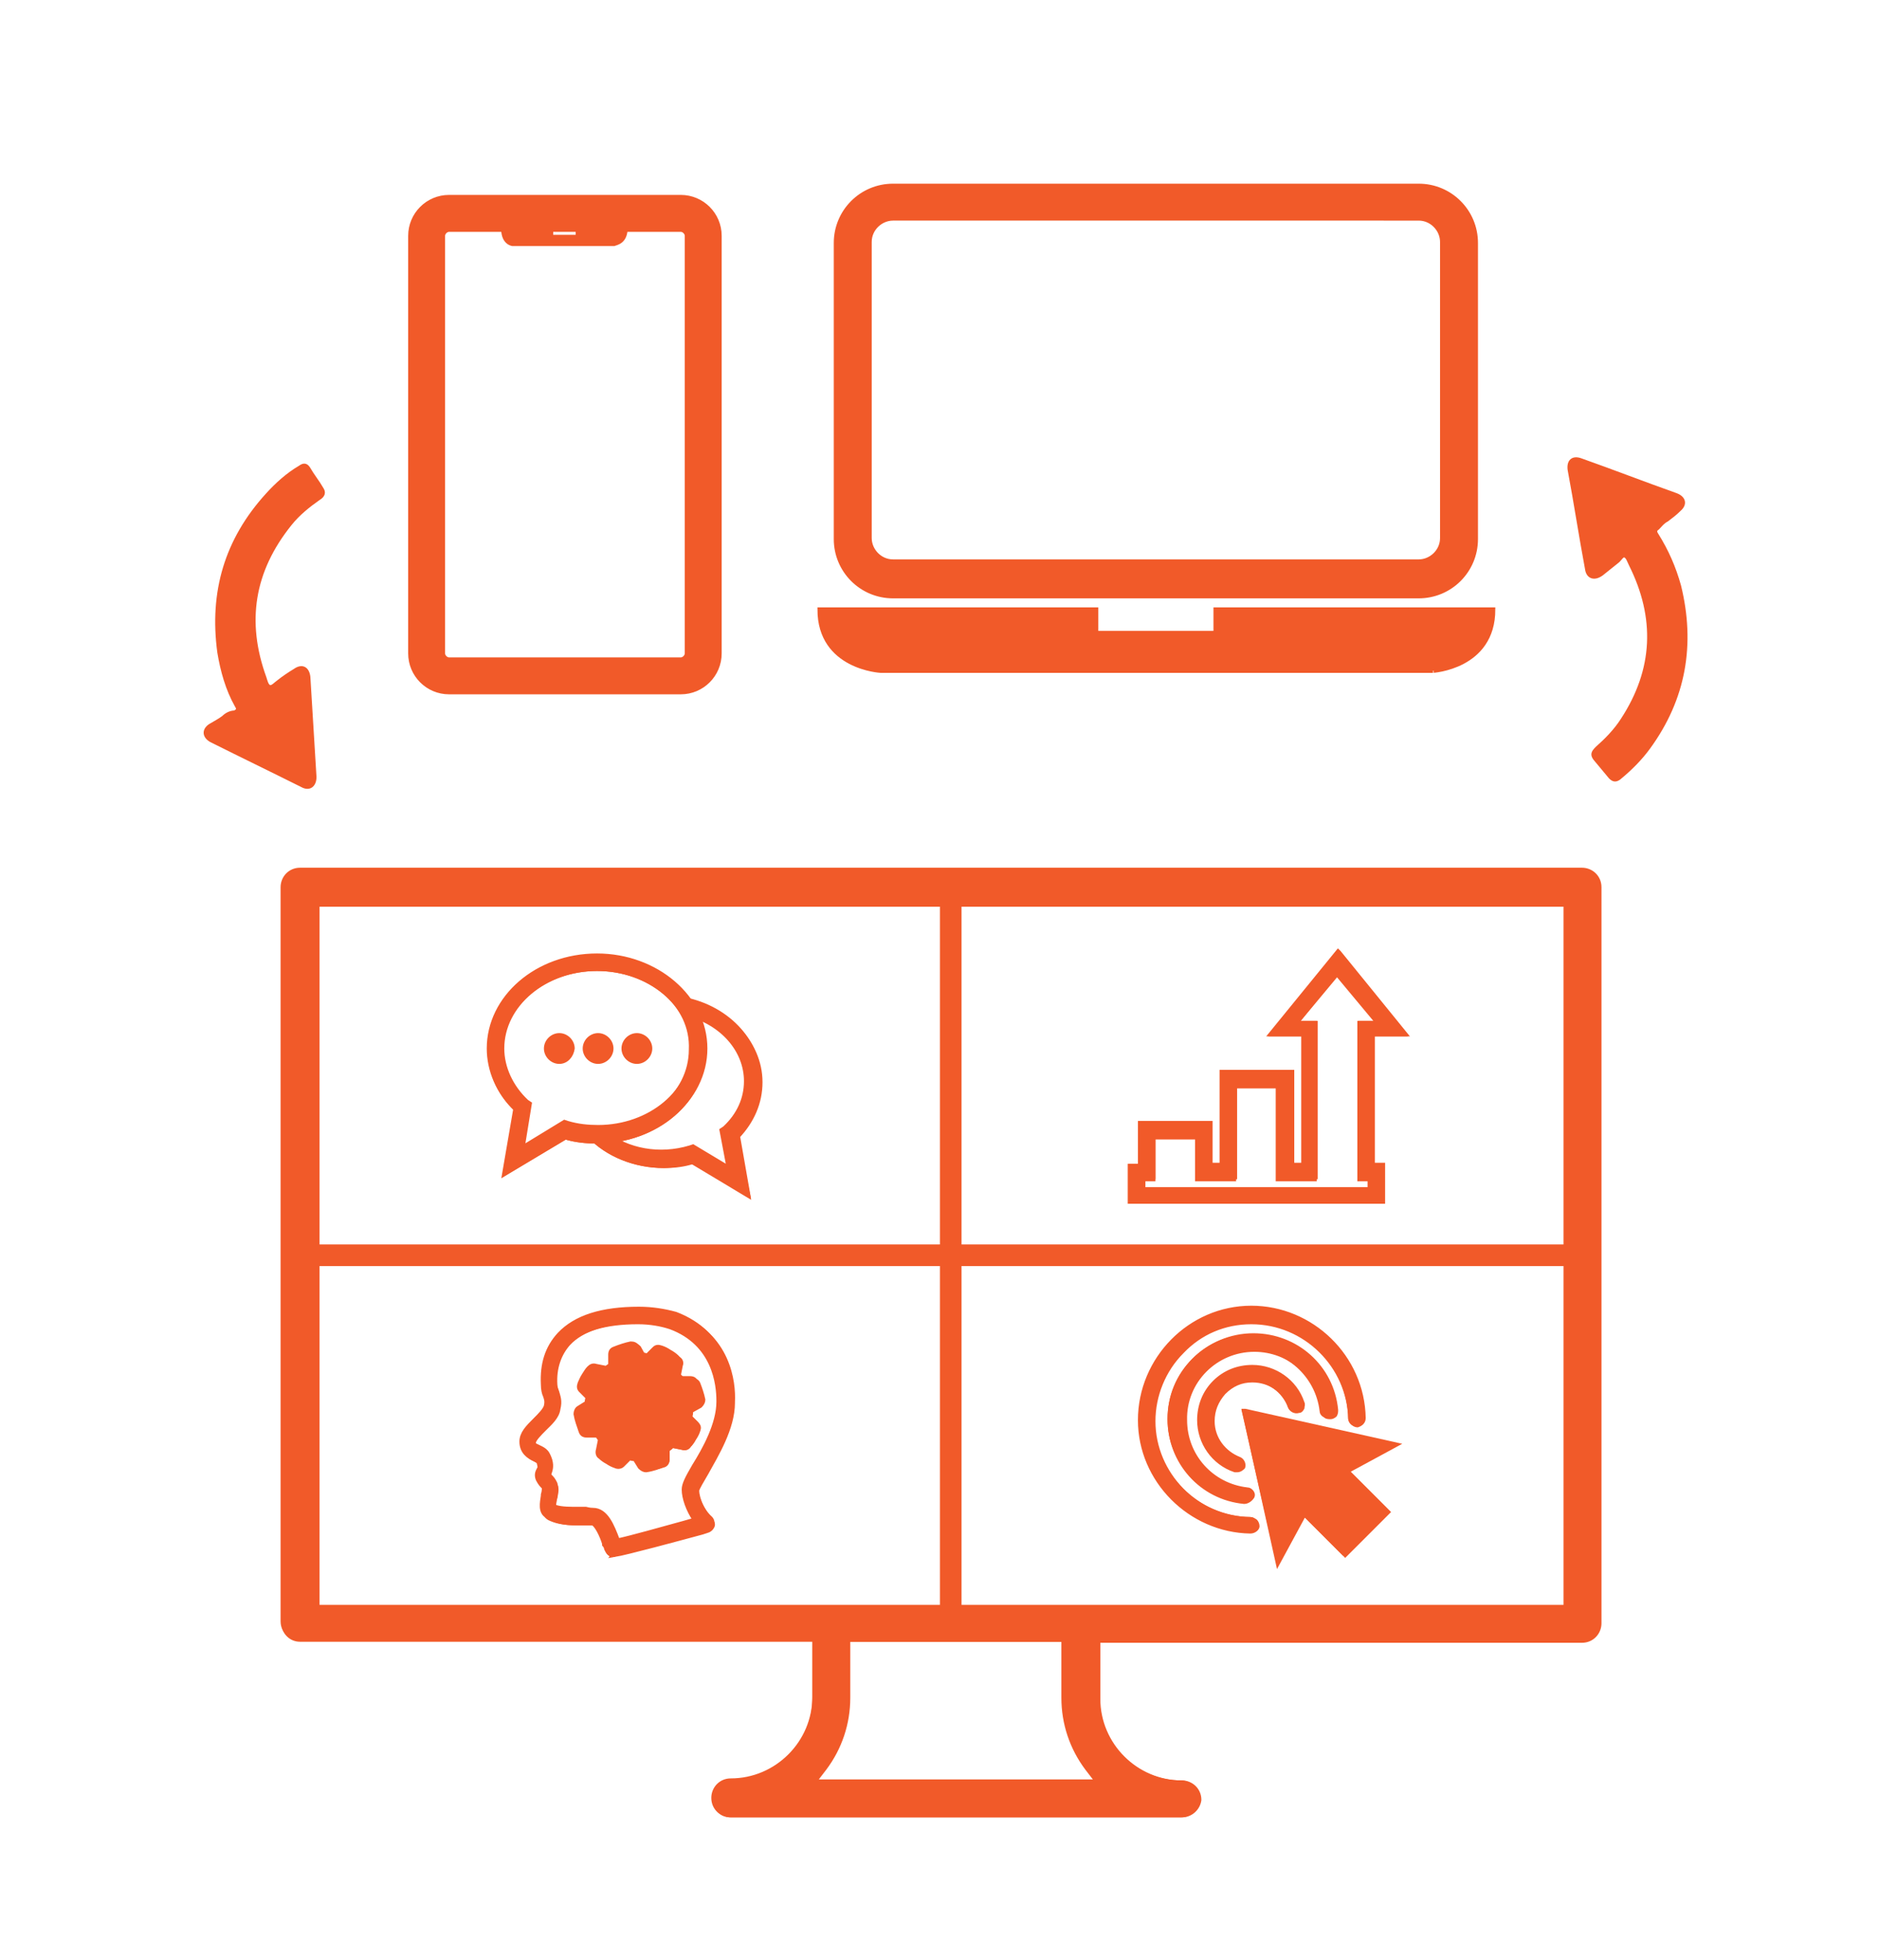 <?xml version="1.0" encoding="utf-8"?>
<!-- Generator: Adobe Illustrator 26.5.0, SVG Export Plug-In . SVG Version: 6.00 Build 0)  -->
<svg version="1.1" id="Layer_1" xmlns="http://www.w3.org/2000/svg" xmlns:xlink="http://www.w3.org/1999/xlink" x="0px" y="0px"
	 viewBox="0 0 184.1 192" style="enable-background:new 0 0 184.1 192;" xml:space="preserve">
<style type="text/css">
	.st0{fill:#F15A29;stroke:#F15A29;stroke-width:0.417;stroke-miterlimit:10;}
	.st1{fill:#F15A29;}
</style>
<g>
	<g>
		<path class="st0" d="M63.3,143.9c-0.2,0-0.4-0.1-0.5-0.3l-0.5-0.9c-0.2,0-0.4,0-0.6-0.1l-0.7,0.7c-0.2,0.1-0.4,0.2-0.6,0.1
			c-0.3-0.1-0.5-0.2-0.8-0.4c-0.2-0.1-0.5-0.3-0.7-0.5c-0.2-0.1-0.2-0.4-0.2-0.6l0.3-1c-0.1-0.1-0.3-0.3-0.4-0.5l-1,0l0,0
			c-0.2,0-0.4-0.1-0.5-0.3c-0.2-0.5-0.4-1.1-0.5-1.6c0-0.2,0.1-0.4,0.3-0.5l0.9-0.5c0-0.2,0-0.4,0.1-0.6l-0.7-0.7
			c-0.2-0.2-0.2-0.4-0.1-0.6c0.1-0.3,0.2-0.5,0.4-0.8c0.1-0.2,0.3-0.5,0.5-0.7c0.1-0.2,0.4-0.3,0.6-0.2l1,0.2
			c0.2-0.1,0.3-0.3,0.5-0.4l0-1c0-0.2,0.1-0.4,0.3-0.5c0.5-0.2,1.1-0.4,1.6-0.5c0.2,0,0.4,0.1,0.6,0.3l0.5,0.9c0.2,0,0.4,0,0.6,0.1
			l0.7-0.7c0.2-0.2,0.4-0.2,0.6-0.1c0.3,0.1,0.5,0.2,0.8,0.4c0.2,0.1,0.5,0.3,0.7,0.5c0.2,0.1,0.3,0.4,0.2,0.6l-0.2,1
			c0.1,0.1,0.3,0.3,0.4,0.5l1,0c0.2,0,0.4,0.1,0.5,0.3c0.2,0.5,0.4,1.1,0.5,1.6c0,0.2-0.1,0.4-0.3,0.6l-0.9,0.5c0,0.2,0,0.4-0.1,0.6
			l0.7,0.7c0.2,0.2,0.2,0.4,0.1,0.6c-0.1,0.3-0.2,0.5-0.4,0.8c-0.1,0.2-0.3,0.5-0.5,0.7c-0.1,0.2-0.4,0.3-0.6,0.2l-1-0.2
			c-0.1,0.1-0.3,0.3-0.5,0.4l0,1c0,0.2-0.1,0.4-0.3,0.5C64.5,143.7,63.9,143.8,63.3,143.9C63.4,143.9,63.3,143.9,63.3,143.9z"/>
		<path class="st0" d="M63.3,144c-0.2,0-0.4-0.1-0.6-0.3l-0.5-0.8c-0.2,0-0.3,0-0.5-0.1l-0.7,0.7c-0.2,0.2-0.5,0.2-0.7,0.1
			c-0.3-0.1-0.5-0.2-0.8-0.4c-0.2-0.1-0.5-0.3-0.7-0.5c-0.2-0.1-0.3-0.4-0.2-0.7l0.2-1c-0.1-0.1-0.2-0.3-0.3-0.4l-1,0
			c-0.3,0-0.5-0.1-0.6-0.4c-0.2-0.6-0.4-1.1-0.5-1.7c0-0.2,0.1-0.5,0.3-0.6l0.8-0.5c0-0.2,0-0.3,0.1-0.5l-0.7-0.7
			c-0.2-0.2-0.2-0.4-0.1-0.7c0.1-0.2,0.2-0.5,0.4-0.8c0.2-0.3,0.3-0.5,0.5-0.7c0.2-0.2,0.4-0.3,0.7-0.2l1,0.2
			c0.1-0.1,0.3-0.2,0.4-0.3l0-1c0-0.3,0.1-0.5,0.4-0.6c0.5-0.2,1.1-0.4,1.6-0.5c0.3,0,0.5,0.1,0.6,0.3l0.5,0.8c0.2,0,0.3,0,0.5,0.1
			l0.7-0.7c0.2-0.2,0.4-0.2,0.7-0.1c0.3,0.1,0.5,0.2,0.8,0.4c0.2,0.1,0.5,0.3,0.7,0.5c0.2,0.2,0.3,0.4,0.2,0.7l-0.2,1
			c0.1,0.1,0.2,0.3,0.3,0.4l1,0c0.3,0,0.5,0.1,0.6,0.4c0.2,0.5,0.4,1.1,0.5,1.7c0,0.3-0.1,0.5-0.3,0.6l-0.8,0.5c0,0.2,0,0.3-0.1,0.5
			l0.7,0.7c0.2,0.2,0.2,0.4,0.2,0.7c-0.1,0.3-0.2,0.5-0.4,0.8c-0.1,0.2-0.3,0.5-0.5,0.7c-0.1,0.2-0.4,0.3-0.7,0.2l-1-0.2
			c-0.1,0.1-0.3,0.2-0.4,0.3l0,1c0,0.2-0.1,0.5-0.4,0.6C64.5,143.7,64,143.9,63.3,144C63.4,144,63.4,144,63.3,144z M61.7,142.6
			L61.7,142.6c0.2,0,0.4,0.1,0.6,0.1l0.1,0l0.6,0.9c0.1,0.1,0.2,0.2,0.4,0.2c0,0,0,0,0,0c0.6-0.1,1.1-0.2,1.6-0.5
			c0.2-0.1,0.3-0.2,0.3-0.4l0-1.1l0,0c0.2-0.1,0.3-0.2,0.5-0.4l0,0l1.1,0.3c0.2,0,0.4,0,0.5-0.2c0.2-0.2,0.3-0.5,0.5-0.7
			c0.1-0.2,0.3-0.5,0.4-0.8c0.1-0.2,0-0.4-0.1-0.5l-0.8-0.8l0,0c0-0.2,0.1-0.4,0.1-0.6l0,0l0.9-0.6c0.2-0.1,0.3-0.3,0.2-0.5
			c-0.1-0.5-0.2-1.1-0.5-1.6c-0.1-0.2-0.2-0.3-0.4-0.3l-1.1,0l0,0c-0.1-0.1-0.2-0.3-0.4-0.5l0,0l0.3-1c0-0.2,0-0.4-0.2-0.5
			c-0.3-0.2-0.5-0.3-0.7-0.5c-0.3-0.1-0.5-0.2-0.8-0.4c-0.2-0.1-0.4,0-0.5,0.1l-0.8,0.8l0,0c-0.2,0-0.4-0.1-0.6-0.1l0,0l-0.6-0.9
			c-0.1-0.2-0.3-0.2-0.5-0.2c-0.6,0.1-1.1,0.2-1.6,0.5c-0.2,0.1-0.3,0.2-0.3,0.4l0,1.1l0,0c-0.2,0.1-0.3,0.2-0.5,0.4l0,0l-1-0.3
			c-0.2,0-0.4,0-0.5,0.2c-0.2,0.2-0.3,0.4-0.5,0.7c-0.2,0.3-0.3,0.5-0.4,0.8c-0.1,0.2,0,0.4,0.1,0.5l0.8,0.8l0,0
			c0,0.2-0.1,0.4-0.1,0.6l0,0l-0.9,0.6c-0.2,0.1-0.3,0.3-0.2,0.5c0.1,0.5,0.2,1.1,0.5,1.6c0.1,0.2,0.3,0.3,0.4,0.3l1.1,0l0,0
			c0.1,0.2,0.2,0.3,0.4,0.5l0,0l-0.3,1c0,0.2,0,0.4,0.2,0.5c0.2,0.2,0.5,0.3,0.7,0.5c0.3,0.1,0.5,0.3,0.8,0.4c0.2,0.1,0.4,0,0.5-0.1
			L61.7,142.6z"/>
	</g>
	<g>
		<path class="st0" d="M71.6,177.8c-0.9,0-1.6-0.7-1.6-1.6s0.7-1.6,1.6-1.6c4.5,0,8.2-3.7,8.2-8.2v-5.8H29.4c-0.9,0-1.6-0.7-1.6-1.6
			V86.9c0-0.9,0.7-1.6,1.6-1.6H155c0.9,0,1.6,0.7,1.6,1.6V159c0,0.9-0.7,1.6-1.6,1.6h-47.5v5.8c0,4.5,3.7,8.2,8.2,8.2
			c0.9,0,1.6,0.7,1.6,1.6s-0.7,1.6-1.6,1.6H71.6z M83,166.4c0,2.5-0.8,4.8-2.3,6.8l-1.1,1.4h28.1l-1.1-1.4c-1.5-2-2.3-4.3-2.3-6.8
			v-5.8H83V166.4z M31,157.5h122.5v-69H31V157.5z"/>
		<path class="st0" d="M115.8,177.8H71.6c-0.9,0-1.7-0.7-1.7-1.7c0-0.9,0.7-1.7,1.7-1.7c4.5,0,8.2-3.7,8.2-8.2v-5.7H29.4
			c-0.9,0-1.7-0.7-1.7-1.7V86.9c0-0.9,0.7-1.7,1.7-1.7H155c0.9,0,1.7,0.7,1.7,1.7V159c0,0.9-0.7,1.7-1.7,1.7h-47.4v5.7
			c0,4.5,3.7,8.2,8.2,8.2c0.9,0,1.7,0.7,1.7,1.7C117.4,177.1,116.7,177.8,115.8,177.8z M29.4,85.4c-0.8,0-1.5,0.7-1.5,1.5V159
			c0,0.8,0.7,1.5,1.5,1.5h50.5v5.9c0,4.6-3.7,8.3-8.3,8.3c-0.8,0-1.5,0.7-1.5,1.5c0,0.8,0.7,1.5,1.5,1.5h44.2c0.8,0,1.5-0.7,1.5-1.5
			c0-0.8-0.7-1.5-1.5-1.5c-4.6,0-8.3-3.7-8.3-8.3v-5.9H155c0.8,0,1.5-0.7,1.5-1.5V86.9c0-0.8-0.7-1.5-1.5-1.5H29.4z M107.9,174.7
			H79.5l1.2-1.5c1.5-2,2.3-4.3,2.3-6.8v-5.9h21.6v5.9c0,2.5,0.8,4.8,2.3,6.8L107.9,174.7z M79.8,174.5h27.7l-1-1.3
			c-1.5-2-2.3-4.4-2.3-6.9v-5.7H83.1v5.7c0,2.5-0.8,4.9-2.3,6.9L79.8,174.5z M153.5,157.5H30.9V88.4h122.6V157.5z M31.1,157.4h122.3
			V88.6H31.1V157.4z"/>
	</g>
	<g>
		<rect x="92.3" y="86.5" class="st0" width="1.7" height="72.8"/>
	</g>
	<g>
		<rect x="30.1" y="122.1" class="st0" width="125.9" height="1.7"/>
	</g>
	<g>
		<g>
			<path class="st0" d="M135.3,117.6h-24.5v-3.4h1v-4.1h6.7v4.1h1.3v-9.1h6.7v9.1h1.3v-12.9h-3.1l6.4-7.9l6.4,7.9h-3.1v12.9h1V117.6
				z M111.9,116.5h22.4v-1.2h-1v-15.1h1.9l-4.1-5.1l-4.1,5.1h1.9v15.1h-3.4v-9.1h-4.5v9.1h-3.5v-4.1h-4.5v4.1h-1V116.5z"/>
			<path class="st0" d="M135.4,117.7h-24.7v-3.5h1V110h6.9v4.1h1.1v-9.1h6.9v9.1h1.1v-12.8h-3.2l6.6-8.1l0.1,0.1l6.5,8h-3.2v12.8h1
				V117.7z M110.9,117.5h24.4v-3.2h-1v-13.1h3l-6.2-7.7l-6.2,7.7h3v13.1h-1.4v-9.1h-6.5v9.1h-1.4v-4.1h-6.5v4.1h-1V117.5z
				 M134.3,116.6h-22.5v-1.3h1v-4.1h4.7v4.1h3.3v-9.1h4.7v9.1h3.3v-14.9h-2l4.3-5.3l4.3,5.3h-2v14.9h1V116.6z M112,116.5h22.2v-1h-1
				v-15.3h1.8l-4-4.8l-4,4.8h1.8v15.3h-3.6v-9.1h-4.3v9.1h-3.6v-4.1h-4.3v4.1h-1V116.5z"/>
		</g>
	</g>
	<g>
		<g>
			<g>
				<g>
					<g>
						<path class="st0" d="M49.5,114.9l1.1-6.2c-1.7-1.6-2.6-3.7-2.6-5.9c0-5,4.7-9,10.5-9c5.8,0,10.5,4,10.5,9c0,5-4.7,9-10.5,9
							c-1.1,0-2.1-0.1-3.1-0.4L49.5,114.9z M58.5,94.9c-5.2,0-9.4,3.5-9.4,7.9c0,2,0.9,3.8,2.4,5.3l0.2,0.2l-0.8,4.4l4.2-2.5
							l0.2,0.1c1,0.3,2,0.4,3,0.4c5.2,0,9.4-3.5,9.4-7.9C67.9,98.4,63.7,94.9,58.5,94.9z"/>
						<path class="st0" d="M49.4,115l1.1-6.4c-1.7-1.6-2.6-3.8-2.6-5.9c0-5,4.7-9.1,10.6-9.1c5.8,0,10.6,4.1,10.6,9.1
							c0,5-4.8,9.1-10.6,9.1c-1,0-2.1-0.1-3.1-0.4L49.4,115z M58.5,93.8c-5.7,0-10.4,4-10.4,8.9c0,2.1,0.9,4.2,2.6,5.8l0,0l-1.1,6.1
							l5.8-3.5l0,0c1,0.3,2.1,0.4,3.1,0.4c5.7,0,10.4-4,10.4-8.9C68.9,97.8,64.2,93.8,58.5,93.8z M50.9,112.8l0.8-4.6l-0.2-0.2
							c-1.6-1.5-2.4-3.4-2.4-5.3c0-4.4,4.2-8,9.5-8c5.2,0,9.5,3.6,9.5,8c0,4.4-4.3,8-9.5,8c-1,0-2.1-0.1-3.1-0.4l-0.2-0.1
							L50.9,112.8z M58.5,94.9c-5.1,0-9.3,3.5-9.3,7.8c0,1.9,0.9,3.8,2.4,5.2l0.3,0.2l-0.7,4.3l4.1-2.5l0.3,0.1c1,0.3,2,0.4,3,0.4
							c5.1,0,9.3-3.5,9.3-7.8C67.8,98.4,63.6,94.9,58.5,94.9z"/>
					</g>
				</g>
				<g>
					<g>
						<g>
							<path class="st0" d="M56,102.7c0,0.7-0.5,1.2-1.2,1.2c-0.6,0-1.2-0.5-1.2-1.2c0-0.7,0.5-1.2,1.2-1.2
								C55.4,101.5,56,102.1,56,102.7z"/>
							<path class="st0" d="M54.8,104c-0.7,0-1.3-0.6-1.3-1.3s0.6-1.3,1.3-1.3c0.7,0,1.3,0.6,1.3,1.3C56,103.4,55.5,104,54.8,104z
								 M54.8,101.6c-0.6,0-1.1,0.5-1.1,1.1s0.5,1.1,1.1,1.1c0.6,0,1.1-0.5,1.1-1.1C55.9,102.1,55.4,101.6,54.8,101.6z"/>
						</g>
						<g>
							<path class="st0" d="M63.6,102.7c0,0.7-0.5,1.2-1.2,1.2c-0.6,0-1.2-0.5-1.2-1.2c0-0.7,0.5-1.2,1.2-1.2
								C63.1,101.5,63.6,102.1,63.6,102.7z"/>
							<path class="st0" d="M62.4,104c-0.7,0-1.3-0.6-1.3-1.3s0.6-1.3,1.3-1.3c0.7,0,1.3,0.6,1.3,1.3S63.1,104,62.4,104z
								 M62.4,101.6c-0.6,0-1.1,0.5-1.1,1.1s0.5,1.1,1.1,1.1c0.6,0,1.1-0.5,1.1-1.1S63,101.6,62.4,101.6z"/>
						</g>
					</g>
					<g>
						<path class="st0" d="M59.8,102.7c0,0.7-0.5,1.2-1.2,1.2c-0.6,0-1.2-0.5-1.2-1.2c0-0.7,0.5-1.2,1.2-1.2
							C59.2,101.5,59.8,102.1,59.8,102.7z"/>
						<path class="st0" d="M58.6,104c-0.7,0-1.3-0.6-1.3-1.3s0.6-1.3,1.3-1.3c0.7,0,1.3,0.6,1.3,1.3S59.3,104,58.6,104z M58.6,101.6
							c-0.6,0-1.1,0.5-1.1,1.1s0.5,1.1,1.1,1.1c0.6,0,1.1-0.5,1.1-1.1S59.2,101.6,58.6,101.6z"/>
					</g>
				</g>
			</g>
		</g>
		<g>
			<path class="st0" d="M74.5,106c0-4-3.4-7.3-7.8-8c0.3,0.4,0.6,0.9,0.8,1.3c3.4,0.9,5.8,3.5,5.8,6.7c0,1.7-0.8,3.4-2.2,4.7
				l-0.2,0.2l0.7,3.9l-3.7-2.2l-0.2,0.1c-0.9,0.3-1.8,0.4-2.7,0.4c-2.2,0-4.2-0.7-5.6-1.8c-0.3,0-0.6,0-0.9,0c-0.2,0-0.5,0-0.7,0
				c1.7,1.8,4.4,2.9,7.3,2.9c0.9,0,1.9-0.1,2.8-0.4l5.4,3.2l-1-5.7C73.7,109.8,74.5,108,74.5,106z"/>
			<path class="st0" d="M73.3,117.1l-5.5-3.3c-0.9,0.2-1.8,0.4-2.8,0.4c-2.8,0-5.5-1.1-7.3-3l-0.2-0.2l0.2,0c0.2,0,0.5,0,0.7,0
				c0.3,0,0.6,0,0.9,0l0,0l0,0c2.2,1.7,5.3,2.3,8.3,1.4l0.3-0.1l0,0l3.5,2.1l-0.7-3.7l0.3-0.2c1.4-1.3,2.1-2.9,2.1-4.6
				c0-3-2.3-5.7-5.8-6.6l0,0l0,0c-0.2-0.4-0.5-0.8-0.8-1.3l-0.1-0.2l0.2,0c4.5,0.7,7.8,4.1,7.8,8.1c0,2-0.8,3.8-2.3,5.3L73.3,117.1z
				 M67.9,113.7L67.9,113.7l5.2,3.1l-1-5.5l0,0c1.5-1.4,2.3-3.3,2.3-5.2c0-3.8-3.1-7.1-7.5-7.9c0.3,0.4,0.5,0.8,0.7,1.1
				c3.5,0.9,5.9,3.7,5.9,6.7c0,1.7-0.8,3.4-2.2,4.8l-0.2,0.2l0.7,4l-3.8-2.3l-0.2,0.1c-3,0.9-6.2,0.3-8.4-1.5c-0.5,0-0.9,0-1.4,0
				c1.8,1.8,4.3,2.8,7.1,2.8C66,114,67,113.9,67.9,113.7L67.9,113.7z"/>
		</g>
	</g>
	<g>
		<path class="st0" d="M60.1,152.3c-0.2,0-0.4-0.1-0.5-0.3c-0.1-0.2-0.1-0.4-0.2-0.6c-0.3-0.8-0.8-2.2-1.3-2.2c-0.2,0-0.4,0-0.6,0
			c-0.3,0-0.6,0-0.9,0c-1.3,0-2.1-0.2-2.6-0.5c-0.7-0.5-0.6-1.4-0.5-2.1c0-0.2,0.1-0.6,0.1-0.7c-0.1-0.2-0.1-0.2-0.2-0.3
			c-0.1-0.1-0.3-0.3-0.5-0.7c-0.1-0.4,0-0.8,0.1-0.9c0.1-0.2,0.1-0.3,0-0.6c0-0.2-0.1-0.2-0.5-0.4c-0.4-0.2-1.2-0.5-1.1-1.6
			c0-0.8,0.6-1.4,1.3-2.1c0.5-0.5,1-1,1.1-1.4c0.1-0.5,0-0.8-0.1-1.1c-0.1-0.3-0.2-0.6-0.2-1.1c-0.1-2,0.4-3.6,1.6-4.8
			c1.6-1.7,4.2-2.5,7.7-2.5c1.3,0,2.5,0.2,3.6,0.5c5,1.9,5.5,6.5,5.4,8.4v0.1c0,2.5-1.6,5.1-2.6,6.9c-0.4,0.7-0.9,1.5-0.9,1.7
			c0,0.8,0.6,2.2,1.4,3c0.1,0.1,0.2,0.3,0.1,0.5c-0.1,0.2-0.2,0.3-0.4,0.4l-0.6,0.2c-2.6,0.7-7.4,2-8.6,2.2
			C60.2,152.3,60.2,152.3,60.1,152.3z M58.1,148c1.3,0,1.9,1.6,2.3,2.9c0,0,0,0.1,0,0.1c1.6-0.4,5.5-1.4,7.8-2
			c-0.7-1-1.1-2.2-1.1-3.1c0-0.5,0.3-1.1,1-2.3c1-1.7,2.4-4.2,2.4-6.3v-0.1c0-1.6-0.4-5.7-4.7-7.3c-0.9-0.3-2-0.5-3.2-0.5
			c-3.2,0-5.6,0.8-6.9,2.2c-0.9,1-1.4,2.4-1.3,4c0,0.3,0.1,0.5,0.2,0.8c0.1,0.4,0.3,0.8,0.1,1.6c-0.1,0.8-0.8,1.4-1.4,2
			c-0.4,0.4-1,1-1,1.3c0,0.4,0.1,0.4,0.5,0.6c0.4,0.2,0.9,0.4,1.1,1.1c0.2,0.7,0,1.1-0.1,1.4c0,0,0,0,0,0.1c0,0.1,0.1,0.1,0.1,0.2
			c0.1,0.1,0.3,0.3,0.5,0.7c0.2,0.4,0.1,0.8,0,1.3c-0.1,0.3-0.2,0.9,0,1c0.3,0.2,1,0.3,2,0.3c0.3,0,0.6,0,0.9,0
			C57.7,148,57.9,148,58.1,148z"/>
		<path class="st0" d="M60.1,152.3c-0.3,0-0.5-0.2-0.6-0.4l-0.1-0.2c0-0.1-0.1-0.3-0.2-0.4l0-0.1c-0.2-0.7-0.8-2-1.2-2c0,0,0,0,0,0
			c-0.2,0-0.4,0-0.6,0c-0.3,0-0.6,0-0.9,0c-1.3,0-2.1-0.2-2.7-0.5c-0.8-0.5-0.6-1.5-0.5-2.2l0-0.1c0-0.2,0.1-0.5,0.1-0.6
			c-0.1-0.1-0.1-0.2-0.2-0.2c-0.1-0.1-0.3-0.3-0.5-0.7c-0.2-0.5,0-0.8,0.1-1c0.1-0.1,0.1-0.2,0-0.6c0-0.1-0.1-0.2-0.5-0.4l0,0
			c-0.4-0.2-1.2-0.6-1.2-1.7c0-0.8,0.6-1.4,1.3-2.1l0,0c0.5-0.5,1-1,1.1-1.4c0.1-0.5,0-0.7-0.1-1c-0.1-0.2-0.2-0.6-0.2-1.1
			c-0.1-2,0.4-3.6,1.6-4.9c1.6-1.7,4.2-2.5,7.8-2.5c1.3,0,2.5,0.2,3.6,0.5c5,1.9,5.5,6.5,5.5,8.4v0.1c0,2.5-1.6,5.2-2.6,6.9
			c-0.2,0.4-0.9,1.4-0.9,1.7c0,0.8,0.6,2.2,1.4,2.9c0.2,0.2,0.2,0.4,0.2,0.6c-0.1,0.2-0.2,0.4-0.5,0.4l-0.6,0.2
			c-3.2,0.8-7.5,2-8.6,2.2C60.2,152.3,60.2,152.3,60.1,152.3z M58.1,149c0.5,0,0.9,1.1,1.3,2.1l0,0.1c0.1,0.1,0.1,0.3,0.2,0.4
			l0.1,0.2c0.1,0.2,0.2,0.3,0.4,0.3c0,0,0.1,0,0.1,0c1.1-0.3,5.5-1.4,8.6-2.2l0.6-0.2c0.2,0,0.3-0.2,0.3-0.3c0-0.2,0-0.3-0.1-0.5
			c-0.8-0.8-1.4-2.2-1.4-3c0-0.2,0.3-0.7,0.9-1.7c1-1.7,2.6-4.4,2.6-6.9v-0.1c0-1.9-0.4-6.4-5.4-8.3c-1.1-0.4-2.3-0.5-3.6-0.5
			c-3.5,0-6.1,0.8-7.7,2.5c-1.2,1.2-1.7,2.8-1.6,4.8c0,0.5,0.1,0.8,0.2,1c0.1,0.3,0.2,0.6,0.1,1.1c-0.1,0.4-0.6,1-1.1,1.4l0,0
			c-0.6,0.6-1.3,1.3-1.3,2c0,1,0.6,1.3,1.1,1.5l0,0c0.3,0.2,0.5,0.3,0.5,0.5c0.1,0.4,0,0.5-0.1,0.7c-0.1,0.2-0.2,0.4-0.1,0.9
			c0.1,0.4,0.3,0.5,0.4,0.6c0.1,0.1,0.2,0.1,0.2,0.3c0,0.1,0,0.4-0.1,0.7l0,0.1c-0.1,0.7-0.3,1.6,0.4,2c0.5,0.3,1.3,0.5,2.6,0.5
			c0.3,0,0.6,0,0.9,0C57.7,149,57.9,149,58.1,149z M60.4,151.1L60.4,151.1c0-0.1,0-0.1,0-0.2l0,0c-0.5-1.3-1.1-2.9-2.3-2.9
			c-0.1,0-0.3,0-0.4,0l-0.3,0c-0.3,0-0.6,0-0.9,0c-1.1,0-1.7-0.1-2.1-0.3c-0.2-0.1-0.1-0.7,0-1.1l0-0.1c0.1-0.4,0.1-0.8,0-1.2
			c-0.2-0.4-0.3-0.5-0.5-0.7c-0.1-0.1-0.1-0.1-0.2-0.2l0,0l0,0c0,0,0,0,0-0.1c0.2-0.3,0.3-0.7,0.1-1.4c-0.2-0.7-0.7-0.9-1.1-1.1
			c-0.4-0.2-0.6-0.3-0.6-0.7c0-0.3,0.4-0.7,1-1.3l0.1-0.1c0.6-0.6,1.3-1.3,1.4-2c0.1-0.8,0-1.2-0.1-1.5l0,0
			c-0.1-0.2-0.1-0.4-0.2-0.8c-0.1-1.7,0.4-3,1.3-4.1c1.4-1.4,3.8-2.2,7-2.2c1.2,0,2.3,0.2,3.2,0.5c4.4,1.6,4.8,5.7,4.8,7.4v0.1
			c0,2.2-1.5,4.7-2.5,6.4c-0.7,1.2-1,1.8-1,2.2c0,0.9,0.4,2,1.1,3l0.1,0.1l-1.4,0.4C64.7,150,61.8,150.8,60.4,151.1L60.4,151.1z
			 M58.1,147.9c1.3,0,1.9,1.6,2.4,2.9l0,0.1c0,0,0,0,0,0c1.4-0.3,4.2-1.1,6.4-1.7l1.2-0.3c-0.7-1-1.1-2.2-1.1-3c0-0.5,0.3-1.1,1-2.3
			c1-1.6,2.4-4.1,2.4-6.3v-0.1c0-1.6-0.4-5.6-4.7-7.2c-0.9-0.3-2-0.5-3.2-0.5c-3.2,0-5.6,0.7-6.9,2.1c-0.9,1-1.4,2.3-1.3,3.9
			c0,0.3,0.1,0.5,0.2,0.7l0,0c0.1,0.4,0.3,0.8,0.1,1.6c-0.1,0.8-0.8,1.4-1.4,2.1l-0.1,0.1c-0.4,0.4-0.9,0.9-0.9,1.2
			c0,0.3,0.1,0.3,0.5,0.5c0.4,0.2,1,0.4,1.1,1.2c0.2,0.7,0,1.1-0.1,1.5c0,0,0,0,0,0c0,0.1,0,0.1,0.1,0.1c0.1,0.1,0.3,0.3,0.5,0.7
			c0.2,0.4,0.1,0.8,0,1.3l0,0.1c-0.1,0.4-0.1,0.8-0.1,0.9c0.3,0.2,1,0.3,2,0.3c0.3,0,0.6,0,0.9,0l0.3,0
			C57.8,147.9,58,147.9,58.1,147.9z"/>
	</g>
	<g>
		<g>
			<g>
				<path class="st0" d="M122.5,149.9L122.5,149.9c-5.9-0.1-10.7-5-10.7-10.8c0-6,4.9-10.9,10.8-10.9c0,0,0,0,0,0
					c5.9,0,10.8,4.8,10.9,10.7c0,0.3-0.3,0.6-0.6,0.6c0,0,0,0,0,0c-0.3,0-0.6-0.2-0.6-0.6c-0.1-5.3-4.5-9.6-9.7-9.6c0,0,0,0,0,0
					c-5.4,0-9.8,4.4-9.7,9.8c0,5.3,4.3,9.6,9.6,9.7c0.3,0,0.6,0.3,0.6,0.6C123.1,149.6,122.8,149.9,122.5,149.9z"/>
				<path class="st0" d="M122.5,150L122.5,150c-5.9-0.1-10.8-5-10.8-10.9c0-6,4.9-11,10.9-11h0c5.9,0,10.9,4.8,11,10.8
					c0,0.4-0.3,0.6-0.6,0.7c-0.3,0-0.6-0.3-0.7-0.6c-0.1-5.2-4.4-9.5-9.7-9.5h0c-2.6,0-5,1-6.8,2.9c-1.8,1.8-2.8,4.3-2.8,6.8
					c0,5.2,4.3,9.6,9.5,9.6c0.2,0,0.3,0.1,0.5,0.2c0.1,0.1,0.2,0.3,0.2,0.5C123.2,149.7,122.9,150,122.5,150z M122.7,128.2
					c-6,0-10.8,4.9-10.8,10.8c0,5.8,4.8,10.7,10.6,10.8l0,0.1v-0.1c0.3,0,0.5-0.2,0.5-0.5c0-0.1,0-0.3-0.1-0.3
					c-0.1-0.1-0.2-0.1-0.3-0.1c-5.3-0.1-9.7-4.5-9.7-9.8c0-2.6,1-5.1,2.9-7c1.9-1.9,4.3-2.9,6.9-2.9h0c5.3,0,9.8,4.3,9.8,9.7
					c0,0.3,0.2,0.5,0.5,0.5c0.3,0,0.5-0.2,0.5-0.5C133.4,133,128.6,128.2,122.7,128.2L122.7,128.2z"/>
			</g>
		</g>
	</g>
	<g>
		<g>
			<g>
				<path class="st0" d="M125.2,152.8l-3.3-14.5l14.5,3.2l-4.7,2.5l4,4l-4.1,4.1l-4-4L125.2,152.8z"/>
				<path class="st0" d="M125.2,153.1l-3.3-14.9l0.1,0l14.8,3.3l-4.8,2.6l4,4l-4.2,4.2l-4-4L125.2,153.1z M122.1,138.4l3.2,14.2
					l2.4-4.6l4,4l4-4l-4-4l4.6-2.5L122.1,138.4z"/>
			</g>
		</g>
	</g>
	<g>
		<g>
			<path class="st0" d="M121.2,143.9c-0.1,0-0.1,0-0.2,0c-2.1-0.7-3.4-2.7-3.4-4.8c0-1.4,0.5-2.7,1.5-3.6c1-1,2.3-1.5,3.6-1.5
				c0,0,0,0,0,0c2.2,0,4.1,1.4,4.8,3.4c0.1,0.3-0.1,0.6-0.4,0.7c-0.3,0.1-0.6-0.1-0.7-0.3c-0.6-1.6-2.1-2.7-3.8-2.7h0
				c-1.1,0-2.1,0.4-2.8,1.2c-0.7,0.8-1.2,1.8-1.2,2.8c0,1.7,1.1,3.2,2.7,3.8c0.3,0.1,0.4,0.4,0.3,0.7
				C121.6,143.8,121.4,143.9,121.2,143.9z"/>
			<path class="st0" d="M121.2,144c-0.1,0-0.2,0-0.2,0c-2.1-0.7-3.5-2.7-3.5-4.9c0-1.4,0.5-2.7,1.5-3.7c1-1,2.3-1.5,3.7-1.5
				c2.2,0,4.2,1.4,4.9,3.5c0.1,0.2,0,0.3,0,0.5c-0.1,0.2-0.2,0.3-0.4,0.3c-0.3,0.1-0.7-0.1-0.8-0.4c-0.5-1.6-2-2.6-3.7-2.6
				c-1.1,0-2,0.4-2.8,1.2c-0.7,0.8-1.1,1.7-1.1,2.8c0,1.7,1.1,3.1,2.6,3.7c0.3,0.1,0.5,0.5,0.4,0.8C121.7,143.8,121.5,144,121.2,144
				z M122.7,134c-1.4,0-2.6,0.5-3.6,1.5c-0.9,1-1.5,2.2-1.5,3.6c0,2.1,1.4,4,3.4,4.7c0.3,0.1,0.5,0,0.6-0.3c0.1-0.2,0-0.5-0.3-0.6
				c-1.6-0.6-2.7-2.1-2.7-3.8c0-1.1,0.4-2.1,1.2-2.9c0.8-0.8,1.8-1.2,2.9-1.2c1.7,0,3.3,1.1,3.9,2.7c0.1,0.2,0.4,0.4,0.6,0.3
				c0.1,0,0.2-0.1,0.3-0.2c0.1-0.1,0.1-0.2,0-0.4C126.8,135.3,124.8,134,122.7,134z"/>
		</g>
	</g>
	<g>
		<g>
			<path class="st0" d="M121.9,147C121.9,147,121.9,147,121.9,147c-4.2-0.4-7.3-3.9-7.3-8c0-4.5,3.6-8.1,8-8.1c0,0,0,0,0,0
				c4.1,0,7.6,3.1,8,7.2c0,0.3-0.2,0.6-0.5,0.6c-0.3,0-0.6-0.2-0.6-0.5c-0.4-3.5-3.4-6.2-6.9-6.2c0,0,0,0,0,0c-3.8,0-6.9,3.1-6.9,7
				c0,3.5,2.7,6.5,6.2,6.9c0.3,0,0.5,0.3,0.5,0.6C122.4,146.8,122.2,147,121.9,147z"/>
			<path class="st0" d="M121.9,147.1C121.9,147.1,121.8,147.1,121.9,147.1c-4.2-0.4-7.3-3.9-7.3-8.1c0-2.2,0.8-4.2,2.4-5.8
				c1.5-1.5,3.6-2.4,5.8-2.4h0c4.2,0,7.7,3.1,8.1,7.3c0,0.2,0,0.3-0.1,0.5c-0.1,0.1-0.3,0.2-0.4,0.2c-0.2,0-0.4,0-0.5-0.1
				c-0.1-0.1-0.2-0.3-0.2-0.4c-0.4-3.5-3.3-6.1-6.8-6.1h0c-3.8,0-6.9,3.1-6.8,6.9c0,3.5,2.6,6.4,6.1,6.8c0.2,0,0.3,0.1,0.4,0.2
				c0.1,0.1,0.2,0.3,0.1,0.5C122.5,146.9,122.2,147.1,121.9,147.1z M122.7,131c-2.1,0-4.1,0.8-5.6,2.4c-1.5,1.5-2.3,3.5-2.3,5.7
				c0,4.1,3.1,7.5,7.1,7.9c0,0,0,0,0.1,0c0.2,0,0.4-0.2,0.5-0.4c0-0.1,0-0.2-0.1-0.3c-0.1-0.1-0.2-0.2-0.3-0.2
				c-3.6-0.4-6.3-3.4-6.3-7c0-3.9,3.1-7,7-7.1h0c3.6,0,6.6,2.7,7,6.3c0,0.1,0.1,0.2,0.2,0.3c0.1,0.1,0.2,0.1,0.4,0.1
				c0.1,0,0.2-0.1,0.3-0.2c0.1-0.1,0.1-0.2,0.1-0.3C130.2,134.1,126.8,131,122.7,131L122.7,131z"/>
		</g>
	</g>
	<g>
		<g>
			<path class="st0" d="M62.6,140.5L62.6,140.5c-0.4,0-0.9-0.1-1.3-0.3c-0.6-0.3-1-0.9-1.2-1.6c-0.2-0.7-0.1-1.4,0.2-2
				c0.5-0.8,1.3-1.3,2.3-1.3c0.4,0,0.9,0.1,1.3,0.3c1.2,0.7,1.7,2.3,1,3.5C64.4,140,63.5,140.5,62.6,140.5z"/>
		</g>
	</g>
</g>
<g>
	<g>
		<path class="st0" d="M139,21.4c1.3,0,2.3,1.1,2.3,2.3v29c0,1.3-1.1,2.3-2.3,2.3H87.5c-1.3,0-2.3-1.1-2.3-2.3v-29
			c0-1.3,1.1-2.3,2.3-2.3H139 M139,18.2H87.5c-3.1,0-5.6,2.5-5.6,5.6v29c0,3.1,2.5,5.6,5.6,5.6H139c3.1,0,5.6-2.5,5.6-5.6v-29
			C144.6,20.7,142.1,18.2,139,18.2L139,18.2z"/>
	</g>
	<g>
		<path class="st0" d="M146.3,59.7h-27.2V62h-1.6h-8.5h-1.6v-2.3H80.3c0,5.7,6,6,6,6h22.8h8.5h22.8
			C140.3,65.7,146.3,65.4,146.3,59.7L146.3,59.7z"/>
	</g>
</g>
<g>
	<g>
		<path class="st0" d="M66.7,67.8H44c-2.1,0-3.8-1.7-3.8-3.8V23.1c0-2.1,1.7-3.8,3.8-3.8h22.7c2.1,0,3.8,1.7,3.8,3.8V64
			C70.5,66.1,68.8,67.8,66.7,67.8z M44,22.5c-0.3,0-0.6,0.3-0.6,0.6V64c0,0.3,0.3,0.6,0.6,0.6h22.7c0.3,0,0.6-0.3,0.6-0.6V23.1
			c0-0.3-0.3-0.6-0.6-0.6H44z"/>
	</g>
	<g>
		<path class="st1" d="M61.5,22.3h-5.1V23h-0.3h-1.6h-0.3v-0.6h-5.1c0,1.6,1.1,1.7,1.1,1.7h4.2h1.6h4.2C60.4,24,61.5,23.9,61.5,22.3
			L61.5,22.3z"/>
	</g>
</g>
<g>
	<path class="st0" d="M21.9,70.3C21.9,70.3,21.9,70.3,21.9,70.3c-0.4,0.3-0.8,0.5-1.3,0.8c-0.6,0.4-0.6,1,0.1,1.4
		c3,1.5,5.9,2.9,8.9,4.4c0.7,0.4,1.2,0,1.2-0.8c-0.2-3.3-0.4-6.6-0.6-9.8c-0.1-0.8-0.6-1.1-1.3-0.6c-0.5,0.3-1.1,0.7-1.6,1.1
		c-0.3,0.2-0.6,0.6-0.9,0.5c-0.3-0.1-0.4-0.6-0.5-0.9c-2-5.5-1.2-10.5,2.5-15.1c0.8-1,1.8-1.8,2.8-2.5c0.5-0.3,0.5-0.6,0.3-0.9
		c-0.4-0.7-0.9-1.3-1.3-2c-0.2-0.3-0.4-0.4-0.8-0.1c-1.2,0.7-2.3,1.7-3.2,2.7c-4,4.4-5.5,9.5-4.7,15.4c0.3,1.8,0.8,3.6,1.7,5.2
		c0.2,0.3,0.2,0.5-0.2,0.7C22.6,69.8,22.2,70,21.9,70.3z"/>
</g>
<g>
	<path class="st0" d="M163.3,50.9C163.3,50.9,163.3,50.9,163.3,50.9c0.4-0.3,0.8-0.6,1.2-1c0.6-0.5,0.5-1.1-0.3-1.4
		c-3.1-1.1-6.2-2.3-9.3-3.4c-0.8-0.3-1.2,0.1-1.1,0.9c0.6,3.2,1.1,6.5,1.7,9.7c0.1,0.8,0.7,1,1.4,0.5c0.5-0.4,1-0.8,1.5-1.2
		c0.3-0.2,0.5-0.7,0.8-0.6c0.3,0.1,0.4,0.5,0.6,0.9c2.6,5.2,2.4,10.3-0.8,15.2c-0.7,1.1-1.6,2-2.5,2.8c-0.4,0.4-0.5,0.6-0.2,1
		c0.5,0.6,1,1.2,1.5,1.8c0.3,0.3,0.5,0.3,0.8,0.1c1.1-0.9,2.1-1.9,2.9-3c3.5-4.8,4.4-10.1,3-15.8c-0.5-1.8-1.2-3.4-2.2-5
		c-0.2-0.3-0.2-0.5,0.1-0.7C162.6,51.5,162.9,51.1,163.3,50.9z"/>
</g>
</svg>
